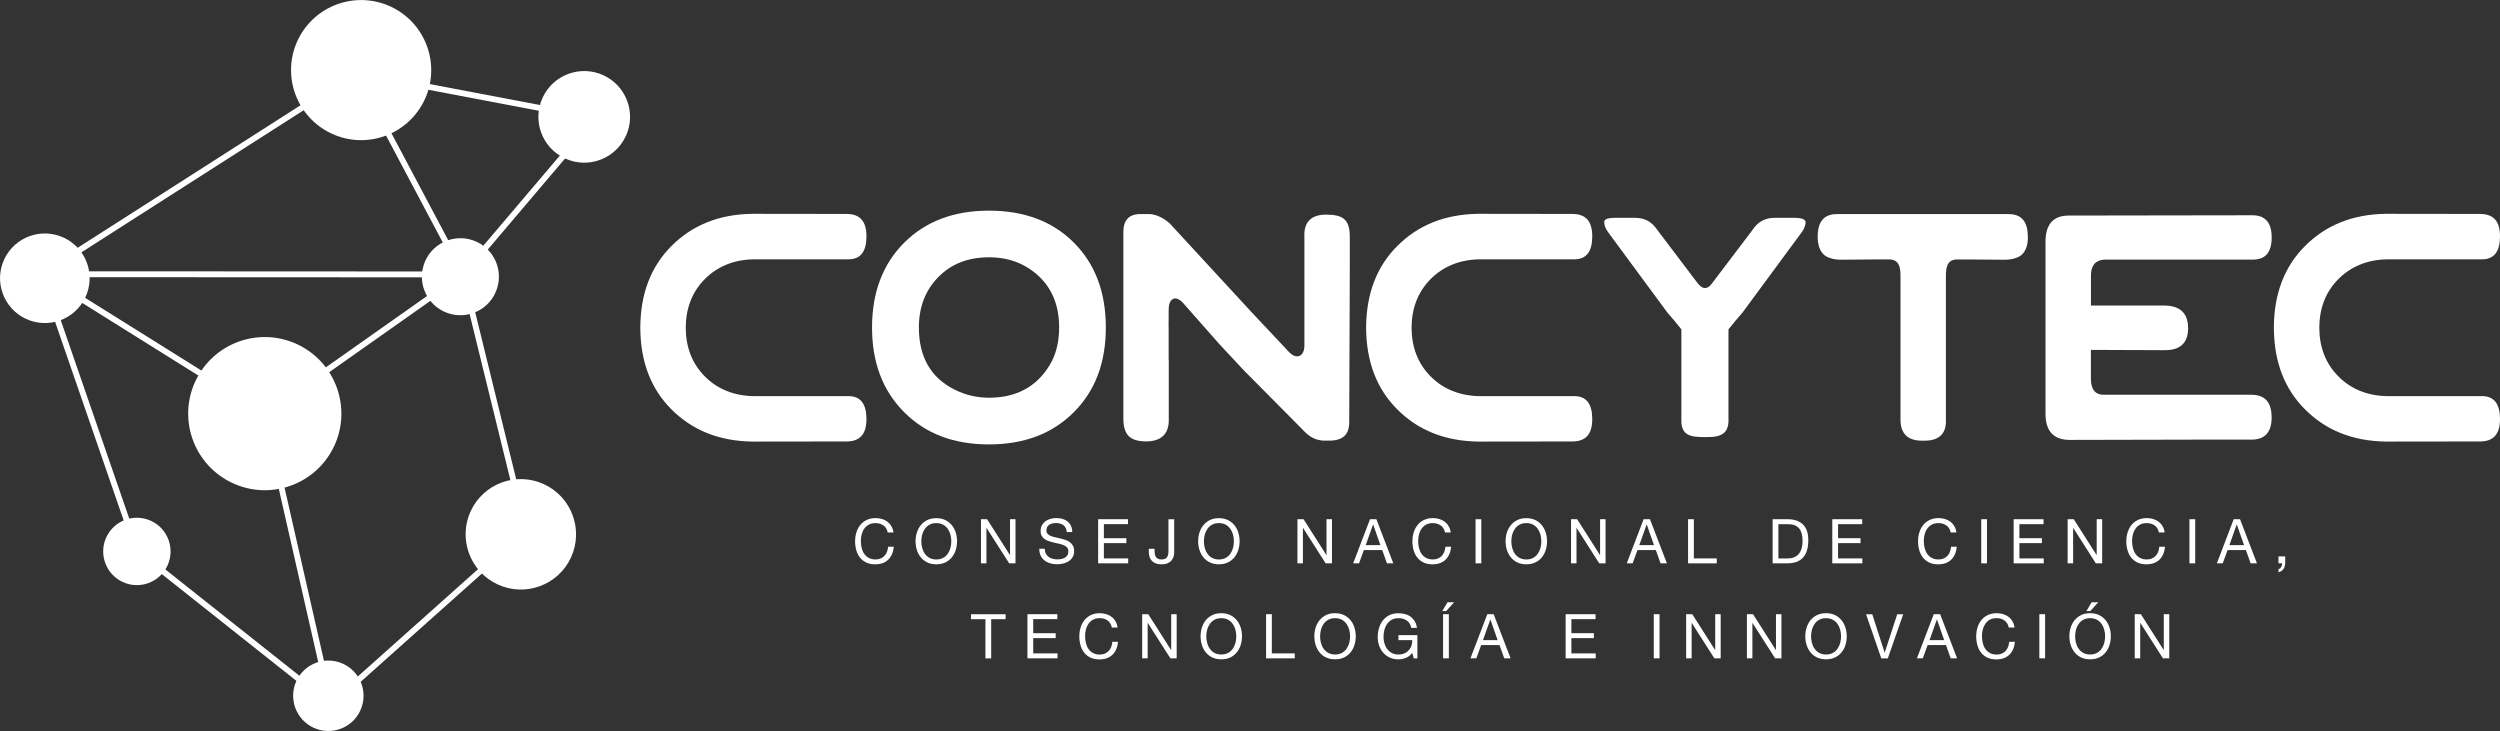 <?xml version="1.0" encoding="UTF-8"?>
<svg id="Capa_2" data-name="Capa 2" xmlns="http://www.w3.org/2000/svg" viewBox="0 0 616.89 180.38">
  <rect x="0" y="0" width="616.89" height="180.38" fill="#333333" stroke="none"/>
  <defs>
    <style>
      .cls-1 {
        fill: #fff;
        stroke-width: 0px;
      }
    </style>
  </defs>
  <g id="Capa_1-2" data-name="Capa 1">
    <g>
      <g>
        <g>
          <path class="cls-1" d="M217.98,129.66c-.54-.39-1.19-.58-1.94-.58-.64,0-1.18.12-1.64.37-.45.24-.83.57-1.12.98-.3.41-.51.88-.65,1.41-.14.53-.21,1.08-.21,1.65,0,.62.07,1.21.21,1.76.14.55.35,1.04.65,1.45.29.41.67.74,1.13.98.46.24,1.01.37,1.65.37.47,0,.88-.08,1.25-.24.36-.16.68-.38.94-.65.26-.28.47-.61.62-1,.15-.39.24-.8.27-1.25h1.42c-.14,1.37-.6,2.44-1.39,3.2-.79.76-1.86,1.14-3.23,1.14-.83,0-1.55-.15-2.17-.44-.62-.29-1.13-.69-1.54-1.2-.41-.51-.72-1.11-.92-1.8-.2-.69-.31-1.43-.31-2.23s.11-1.54.33-2.24c.22-.7.54-1.3.97-1.82.42-.52.95-.93,1.59-1.23.63-.3,1.36-.45,2.18-.45.56,0,1.09.08,1.59.23.5.15.94.38,1.33.67.39.3.71.66.97,1.11.26.44.43.95.51,1.53h-1.42c-.16-.77-.51-1.35-1.06-1.74Z"/>
          <path class="cls-1" d="M226.24,131.42c.21-.69.54-1.29.97-1.82.43-.53.96-.95,1.6-1.27.64-.32,1.38-.47,2.23-.47s1.59.16,2.23.47c.64.32,1.17.74,1.6,1.27.43.53.75,1.14.97,1.82.21.69.32,1.4.32,2.14s-.11,1.46-.32,2.14c-.22.69-.54,1.29-.97,1.82-.43.53-.96.95-1.6,1.26-.64.31-1.38.47-2.23.47s-1.59-.16-2.23-.47c-.64-.31-1.17-.73-1.6-1.26-.43-.53-.75-1.14-.97-1.82-.22-.69-.32-1.4-.32-2.14s.11-1.46.32-2.14ZM227.55,135.19c.14.53.36,1.02.66,1.44.3.43.68.77,1.15,1.03.47.26,1.03.39,1.68.39s1.21-.13,1.68-.39c.47-.26.85-.6,1.15-1.03.3-.43.52-.91.66-1.44.14-.53.21-1.08.21-1.62s-.07-1.09-.21-1.63c-.14-.53-.36-1.01-.66-1.44-.3-.43-.68-.77-1.15-1.03-.47-.26-1.03-.39-1.68-.39s-1.21.13-1.68.39c-.47.26-.85.6-1.15,1.03-.3.43-.52.91-.66,1.44-.14.53-.21,1.08-.21,1.63s.07,1.09.21,1.62Z"/>
          <path class="cls-1" d="M243.57,128.12l5.63,8.83h.03v-8.83h1.35v10.89h-1.56l-5.58-8.74h-.03v8.74h-1.35v-10.89h1.51Z"/>
          <path class="cls-1" d="M262.42,129.6c-.47-.35-1.08-.53-1.82-.53-.3,0-.59.03-.88.09-.29.06-.55.16-.77.3-.23.14-.41.33-.54.57-.13.24-.2.54-.2.89s.1.61.29.82c.19.21.45.38.78.51.32.13.69.24,1.1.33.41.09.83.18,1.25.28.42.1.84.22,1.25.36.41.14.78.32,1.1.56.32.23.58.53.78.88.19.36.29.8.29,1.34,0,.58-.13,1.08-.38,1.49-.25.41-.58.75-.98,1.01-.4.26-.85.45-1.34.56-.49.12-.98.18-1.48.18-.6,0-1.16-.08-1.7-.23-.53-.15-1-.38-1.41-.69-.4-.31-.72-.71-.96-1.19-.24-.48-.35-1.05-.35-1.72h1.35c0,.46.09.85.26,1.18.17.33.4.6.69.82.28.22.62.37.99.47.38.1.77.15,1.17.15.32,0,.64-.03.97-.09.32-.06.62-.16.87-.31.26-.15.47-.35.63-.6.16-.25.24-.58.24-.98s-.1-.68-.29-.92c-.2-.23-.45-.42-.78-.57-.32-.15-.69-.27-1.1-.36-.41-.09-.83-.19-1.25-.28-.42-.1-.84-.21-1.25-.34-.41-.13-.78-.29-1.1-.5-.32-.21-.58-.48-.78-.81-.2-.33-.29-.75-.29-1.24,0-.55.11-1.03.33-1.43.22-.4.51-.73.87-.99.36-.26.78-.45,1.24-.58.46-.13.94-.19,1.43-.19.55,0,1.06.07,1.53.2s.88.34,1.24.63c.35.28.63.64.84,1.07.2.43.32.95.33,1.55h-1.35c-.08-.78-.36-1.35-.83-1.7Z"/>
          <path class="cls-1" d="M278.34,128.12v1.22h-5.95v3.46h5.55v1.22h-5.55v3.77h6v1.22h-7.42v-10.89h7.38Z"/>
          <path class="cls-1" d="M289.57,137.38c-.11.36-.28.67-.52.95-.24.28-.57.5-.97.67-.4.17-.9.25-1.5.25-1,0-1.76-.27-2.3-.8-.54-.53-.81-1.32-.81-2.36v-.67h1.42v.46c0,.31.03.6.08.87.05.26.14.49.26.69.12.19.3.34.52.45.23.11.51.16.86.16.65,0,1.1-.18,1.34-.53.25-.36.37-.84.37-1.43v-7.96h1.42v8.18c0,.37-.05.73-.16,1.08Z"/>
          <path class="cls-1" d="M295.97,131.42c.21-.69.53-1.29.97-1.82.43-.53.96-.95,1.6-1.27.64-.32,1.38-.47,2.23-.47s1.59.16,2.23.47c.64.32,1.17.74,1.6,1.27.43.53.75,1.14.96,1.82.21.69.32,1.4.32,2.14s-.11,1.46-.32,2.14c-.22.69-.54,1.29-.96,1.82-.43.53-.96.95-1.6,1.26-.64.31-1.38.47-2.23.47s-1.59-.16-2.23-.47c-.64-.31-1.17-.73-1.6-1.26-.43-.53-.75-1.14-.97-1.82-.22-.69-.32-1.4-.32-2.14s.11-1.46.32-2.14ZM297.28,135.19c.14.53.36,1.02.66,1.44.3.43.68.77,1.15,1.03.47.26,1.03.39,1.68.39s1.21-.13,1.68-.39c.47-.26.85-.6,1.15-1.03.3-.43.52-.91.66-1.44.14-.53.21-1.08.21-1.62s-.07-1.09-.21-1.63c-.14-.53-.36-1.01-.66-1.44-.3-.43-.68-.77-1.15-1.03-.47-.26-1.03-.39-1.68-.39s-1.21.13-1.68.39c-.47.26-.85.6-1.15,1.03-.3.43-.52.91-.66,1.44-.14.53-.21,1.08-.21,1.63s.07,1.09.21,1.62Z"/>
          <path class="cls-1" d="M321.66,128.12l5.63,8.83h.03v-8.83h1.35v10.89h-1.56l-5.58-8.74h-.03v8.74h-1.35v-10.89h1.51Z"/>
          <path class="cls-1" d="M339.63,128.12l4.18,10.89h-1.57l-1.17-3.28h-4.52l-1.2,3.28h-1.45l4.16-10.89h1.57ZM340.62,134.51l-1.78-5.08h-.03l-1.81,5.08h3.62Z"/>
          <path class="cls-1" d="M355.5,129.66c-.54-.39-1.19-.58-1.94-.58-.64,0-1.18.12-1.64.37-.45.24-.83.57-1.12.98-.3.41-.51.88-.65,1.41-.14.53-.21,1.08-.21,1.65,0,.62.07,1.21.21,1.76.14.55.36,1.04.65,1.45.29.41.67.74,1.13.98.46.24,1.01.37,1.65.37.47,0,.88-.08,1.25-.24.37-.16.68-.38.94-.65.26-.28.47-.61.62-1,.15-.39.24-.8.27-1.25h1.42c-.14,1.37-.6,2.44-1.39,3.2-.79.76-1.87,1.14-3.23,1.14-.83,0-1.55-.15-2.17-.44-.62-.29-1.13-.69-1.54-1.2-.41-.51-.72-1.11-.92-1.8-.2-.69-.31-1.43-.31-2.23s.11-1.54.33-2.24c.22-.7.54-1.3.97-1.82.42-.52.95-.93,1.59-1.23.63-.3,1.36-.45,2.18-.45.56,0,1.09.08,1.58.23.5.15.94.38,1.33.67.39.3.71.66.97,1.11.26.44.43.95.51,1.53h-1.42c-.16-.77-.51-1.35-1.05-1.74Z"/>
          <path class="cls-1" d="M365.52,128.12v10.89h-1.42v-10.89h1.42Z"/>
          <path class="cls-1" d="M371.83,131.42c.21-.69.54-1.29.97-1.82.43-.53.96-.95,1.6-1.27.64-.32,1.38-.47,2.23-.47s1.59.16,2.23.47c.64.32,1.17.74,1.6,1.27.43.53.75,1.14.96,1.82.22.69.32,1.4.32,2.14s-.11,1.46-.32,2.14c-.21.69-.53,1.29-.96,1.82-.43.53-.96.95-1.6,1.26-.64.31-1.38.47-2.23.47s-1.59-.16-2.23-.47c-.64-.31-1.17-.73-1.6-1.26-.43-.53-.75-1.14-.97-1.82-.21-.69-.32-1.4-.32-2.14s.11-1.46.32-2.14ZM373.14,135.19c.14.53.36,1.02.66,1.44.3.43.68.77,1.15,1.03.47.26,1.03.39,1.68.39s1.21-.13,1.68-.39c.47-.26.85-.6,1.15-1.03.3-.43.52-.91.66-1.44.14-.53.21-1.08.21-1.62s-.07-1.09-.21-1.63c-.14-.53-.36-1.01-.66-1.44-.3-.43-.68-.77-1.15-1.03-.47-.26-1.03-.39-1.68-.39s-1.21.13-1.68.39c-.47.26-.85.6-1.15,1.03-.3.43-.52.91-.66,1.44-.14.53-.21,1.08-.21,1.63s.07,1.09.21,1.62Z"/>
          <path class="cls-1" d="M389.17,128.12l5.63,8.83h.03v-8.83h1.35v10.89h-1.56l-5.58-8.74h-.03v8.74h-1.35v-10.89h1.51Z"/>
          <path class="cls-1" d="M407.14,128.12l4.18,10.89h-1.57l-1.17-3.28h-4.52l-1.2,3.28h-1.45l4.16-10.89h1.57ZM408.13,134.51l-1.78-5.08h-.03l-1.81,5.08h3.62Z"/>
          <path class="cls-1" d="M417.97,128.12v9.67h5.65v1.22h-7.08v-10.89h1.42Z"/>
          <path class="cls-1" d="M441.08,128.12c1.64,0,2.91.43,3.8,1.28.89.85,1.33,2.16,1.33,3.9,0,.92-.1,1.73-.3,2.43-.2.71-.51,1.3-.93,1.78-.42.48-.95.85-1.6,1.11-.65.25-1.42.38-2.3.38h-3.67v-10.89h3.67ZM441.2,137.79c.16,0,.36-.01.6-.04.24-.03.49-.09.76-.18.27-.1.53-.24.8-.42.26-.18.5-.43.71-.75.21-.31.38-.71.52-1.18.14-.47.2-1.04.2-1.72s-.06-1.23-.19-1.74c-.12-.51-.33-.95-.61-1.31-.28-.36-.65-.64-1.1-.82-.45-.19-1-.28-1.66-.28h-2.4v8.45h2.37Z"/>
          <path class="cls-1" d="M459.51,128.12v1.22h-5.96v3.46h5.55v1.22h-5.55v3.77h6v1.22h-7.42v-10.89h7.38Z"/>
          <path class="cls-1" d="M480.27,129.66c-.54-.39-1.19-.58-1.94-.58-.64,0-1.18.12-1.64.37-.45.24-.83.57-1.12.98-.3.41-.51.88-.65,1.41-.14.53-.21,1.08-.21,1.65,0,.62.07,1.21.21,1.76.14.55.36,1.04.65,1.45.29.41.67.74,1.13.98.46.24,1.01.37,1.65.37.47,0,.89-.08,1.25-.24.37-.16.68-.38.94-.65.26-.28.47-.61.62-1,.15-.39.24-.8.27-1.25h1.42c-.14,1.37-.6,2.44-1.39,3.2-.79.76-1.86,1.14-3.23,1.14-.83,0-1.55-.15-2.17-.44-.62-.29-1.13-.69-1.54-1.2-.41-.51-.72-1.11-.92-1.8-.2-.69-.31-1.43-.31-2.23s.11-1.54.33-2.24c.22-.7.54-1.3.97-1.82.42-.52.95-.93,1.59-1.23.63-.3,1.36-.45,2.18-.45.56,0,1.09.08,1.59.23.5.15.94.38,1.33.67.39.3.72.66.97,1.11.26.44.43.95.51,1.53h-1.42c-.16-.77-.51-1.35-1.06-1.74Z"/>
          <path class="cls-1" d="M490.3,128.12v10.89h-1.42v-10.89h1.42Z"/>
          <path class="cls-1" d="M504.26,128.12v1.22h-5.96v3.46h5.55v1.22h-5.55v3.77h6v1.22h-7.42v-10.89h7.38Z"/>
          <path class="cls-1" d="M511.71,128.12l5.63,8.83h.03v-8.83h1.35v10.89h-1.56l-5.58-8.74h-.03v8.74h-1.35v-10.89h1.51Z"/>
          <path class="cls-1" d="M531.66,129.66c-.54-.39-1.19-.58-1.94-.58-.64,0-1.19.12-1.64.37-.45.24-.83.57-1.12.98-.29.41-.51.88-.65,1.41-.14.53-.21,1.08-.21,1.65,0,.62.07,1.21.21,1.76.14.55.36,1.04.65,1.45.3.41.67.74,1.13.98.46.24,1.01.37,1.65.37.47,0,.89-.08,1.25-.24.36-.16.68-.38.94-.65.26-.28.47-.61.62-1,.15-.39.24-.8.27-1.25h1.42c-.14,1.37-.6,2.44-1.39,3.2-.79.76-1.87,1.14-3.23,1.14-.83,0-1.55-.15-2.17-.44-.62-.29-1.13-.69-1.54-1.2-.41-.51-.72-1.11-.92-1.8-.2-.69-.31-1.43-.31-2.23s.11-1.54.33-2.24c.22-.7.54-1.3.97-1.82.42-.52.95-.93,1.59-1.23.63-.3,1.36-.45,2.18-.45.56,0,1.09.08,1.58.23.5.15.94.38,1.33.67.39.3.71.66.97,1.11.26.44.43.95.51,1.53h-1.42c-.16-.77-.51-1.35-1.06-1.74Z"/>
          <path class="cls-1" d="M541.68,128.12v10.89h-1.42v-10.89h1.42Z"/>
          <path class="cls-1" d="M552.74,128.12l4.18,10.89h-1.57l-1.16-3.28h-4.52l-1.2,3.28h-1.45l4.16-10.89h1.57ZM553.73,134.51l-1.78-5.08h-.03l-1.81,5.08h3.62Z"/>
          <path class="cls-1" d="M563.89,137.31v1.54c0,.58-.13,1.08-.39,1.49-.26.42-.68.71-1.26.88v-.76c.17-.06.31-.15.43-.27.12-.12.21-.25.28-.38.07-.14.12-.28.14-.42.02-.14.03-.28.02-.4h-.88v-1.69h1.66Z"/>
        </g>
        <g>
          <path class="cls-1" d="M239.6,152.79v-1.22h8.54v1.22h-3.56v9.67h-1.42v-9.67h-3.56Z"/>
          <path class="cls-1" d="M260.9,151.56v1.22h-5.95v3.46h5.55v1.22h-5.55v3.77h6v1.22h-7.42v-10.89h7.38Z"/>
          <path class="cls-1" d="M273.31,153.11c-.54-.39-1.19-.58-1.94-.58-.64,0-1.18.12-1.64.37-.45.24-.83.57-1.12.99-.29.41-.51.88-.65,1.41-.14.53-.21,1.08-.21,1.65,0,.62.07,1.21.21,1.76.14.55.36,1.04.65,1.45.29.41.67.74,1.13.99.46.24,1.01.37,1.65.37.47,0,.88-.08,1.25-.24.36-.16.68-.38.94-.66.26-.28.47-.61.62-1,.15-.39.24-.8.27-1.25h1.42c-.14,1.37-.6,2.44-1.39,3.2-.79.76-1.87,1.14-3.23,1.14-.83,0-1.55-.14-2.17-.43-.62-.29-1.13-.69-1.54-1.2-.41-.51-.72-1.11-.92-1.8-.2-.69-.31-1.43-.31-2.23s.11-1.54.33-2.24c.22-.7.54-1.3.96-1.82.42-.52.95-.93,1.59-1.23.63-.3,1.36-.45,2.18-.45.56,0,1.09.08,1.58.23.5.15.94.38,1.33.67.39.29.71.66.97,1.11.26.44.43.95.51,1.53h-1.42c-.16-.77-.51-1.35-1.05-1.74Z"/>
          <path class="cls-1" d="M283.34,151.56l5.63,8.83h.03v-8.83h1.35v10.89h-1.55l-5.58-8.74h-.03v8.74h-1.35v-10.89h1.51Z"/>
          <path class="cls-1" d="M296.57,154.87c.21-.69.53-1.29.96-1.82.43-.53.96-.95,1.6-1.27.64-.32,1.38-.47,2.23-.47s1.59.16,2.23.47c.64.32,1.17.74,1.6,1.27.43.53.75,1.14.96,1.82.22.69.32,1.4.32,2.14s-.11,1.46-.32,2.14c-.21.69-.54,1.3-.96,1.82-.43.53-.96.95-1.6,1.26-.64.31-1.38.46-2.23.46s-1.59-.16-2.23-.46c-.64-.31-1.17-.73-1.6-1.26-.43-.53-.75-1.14-.96-1.82-.22-.68-.32-1.4-.32-2.14s.11-1.46.32-2.14ZM297.87,158.64c.14.53.36,1.02.66,1.44.3.43.68.77,1.15,1.03.47.26,1.03.39,1.68.39s1.21-.13,1.68-.39c.47-.26.85-.6,1.15-1.03.3-.43.52-.91.66-1.44.14-.53.21-1.08.21-1.62s-.07-1.09-.21-1.62c-.14-.53-.36-1.01-.66-1.44-.3-.43-.68-.77-1.15-1.03-.47-.26-1.03-.39-1.68-.39s-1.21.13-1.68.39c-.47.26-.85.6-1.15,1.03-.3.43-.52.91-.66,1.44-.14.53-.21,1.07-.21,1.62s.07,1.09.21,1.62Z"/>
          <path class="cls-1" d="M313.83,151.56v9.67h5.66v1.22h-7.08v-10.89h1.42Z"/>
          <path class="cls-1" d="M324.64,154.87c.21-.69.53-1.29.96-1.82.43-.53.96-.95,1.6-1.27.64-.32,1.38-.47,2.23-.47s1.59.16,2.23.47c.64.32,1.17.74,1.6,1.27.43.53.75,1.14.96,1.82.21.69.32,1.4.32,2.14s-.11,1.46-.32,2.14c-.22.69-.54,1.3-.96,1.82-.43.53-.96.95-1.6,1.26-.64.31-1.38.46-2.23.46s-1.59-.16-2.23-.46c-.64-.31-1.17-.73-1.6-1.26-.43-.53-.75-1.14-.96-1.82-.21-.68-.32-1.4-.32-2.14s.11-1.46.32-2.14ZM325.95,158.64c.14.53.36,1.02.66,1.44.3.43.68.77,1.15,1.03.47.26,1.03.39,1.68.39s1.21-.13,1.68-.39c.47-.26.85-.6,1.15-1.03.3-.43.52-.91.66-1.44.14-.53.21-1.08.21-1.62s-.07-1.09-.21-1.62c-.14-.53-.36-1.01-.66-1.44-.3-.43-.68-.77-1.15-1.03-.47-.26-1.03-.39-1.68-.39s-1.21.13-1.68.39c-.47.26-.85.6-1.15,1.03-.3.43-.52.91-.66,1.44-.14.53-.21,1.07-.21,1.62s.07,1.09.21,1.62Z"/>
          <path class="cls-1" d="M346.91,162.33c-.62.25-1.24.37-1.87.37-.8,0-1.51-.15-2.14-.45-.63-.3-1.16-.7-1.6-1.21-.44-.51-.77-1.09-1-1.75-.23-.66-.34-1.35-.34-2.06,0-.79.11-1.55.32-2.26.21-.72.53-1.34.96-1.88.42-.54.95-.97,1.59-1.29.63-.32,1.37-.48,2.22-.48.58,0,1.13.07,1.64.2.51.14.97.35,1.38.65.4.3.74.67,1.02,1.12.27.45.46,1,.56,1.64h-1.42c-.07-.42-.2-.77-.39-1.07-.19-.3-.42-.55-.7-.74-.28-.19-.6-.34-.95-.44-.36-.1-.73-.14-1.13-.14-.65,0-1.2.13-1.67.4-.47.26-.84.61-1.14,1.04-.29.43-.51.93-.65,1.48-.14.55-.21,1.12-.21,1.7s.08,1.12.24,1.64c.16.52.39.99.7,1.39.31.4.69.72,1.14.96.45.24.98.36,1.58.36.56,0,1.05-.09,1.48-.28.43-.18.79-.43,1.08-.76.29-.32.52-.7.67-1.13.15-.43.22-.9.2-1.39h-3.41v-1.22h4.68v5.73h-.9l-.37-1.36c-.42.57-.94.98-1.56,1.23Z"/>
          <path class="cls-1" d="M358.81,148.61l-1.96,2.18h-.96l1.29-2.18h1.63ZM357.51,151.56v10.89h-1.42v-10.89h1.42Z"/>
          <path class="cls-1" d="M368.57,151.56l4.18,10.89h-1.57l-1.17-3.28h-4.52l-1.2,3.28h-1.45l4.16-10.89h1.57ZM369.55,157.96l-1.78-5.08h-.03l-1.81,5.08h3.62Z"/>
          <path class="cls-1" d="M393.71,151.56v1.22h-5.96v3.46h5.55v1.22h-5.55v3.77h6v1.22h-7.42v-10.89h7.38Z"/>
          <path class="cls-1" d="M409.5,151.56v10.89h-1.42v-10.89h1.42Z"/>
          <path class="cls-1" d="M417.58,151.56l5.63,8.83h.03v-8.83h1.35v10.89h-1.56l-5.58-8.74h-.03v8.74h-1.35v-10.89h1.51Z"/>
          <path class="cls-1" d="M432.57,151.56l5.63,8.83h.03v-8.83h1.35v10.89h-1.56l-5.58-8.74h-.03v8.74h-1.35v-10.89h1.51Z"/>
          <path class="cls-1" d="M445.79,154.87c.21-.69.54-1.29.96-1.82.43-.53.96-.95,1.6-1.27.64-.32,1.38-.47,2.23-.47s1.59.16,2.23.47c.64.32,1.17.74,1.6,1.27.43.53.75,1.14.97,1.82.21.69.32,1.4.32,2.14s-.11,1.46-.32,2.14c-.21.69-.54,1.3-.97,1.82-.43.53-.96.95-1.6,1.26-.64.31-1.38.46-2.23.46s-1.59-.16-2.23-.46c-.64-.31-1.17-.73-1.6-1.26-.43-.53-.75-1.14-.96-1.82-.22-.68-.32-1.4-.32-2.14s.11-1.46.32-2.14ZM447.1,158.64c.14.53.36,1.02.66,1.44.3.43.68.77,1.15,1.03.47.26,1.03.39,1.68.39s1.21-.13,1.68-.39c.47-.26.85-.6,1.15-1.03.3-.43.52-.91.66-1.44.14-.53.21-1.08.21-1.62s-.07-1.09-.21-1.62c-.14-.53-.36-1.01-.66-1.44-.3-.43-.69-.77-1.15-1.03-.47-.26-1.03-.39-1.68-.39s-1.21.13-1.68.39c-.47.26-.85.6-1.15,1.03-.3.43-.52.91-.66,1.44-.14.53-.21,1.07-.21,1.62s.07,1.09.21,1.62Z"/>
          <path class="cls-1" d="M464.22,162.46l-3.76-10.89h1.53l3.05,9.44h.03l3.08-9.44h1.48l-3.8,10.89h-1.62Z"/>
          <path class="cls-1" d="M478.75,151.56l4.17,10.89h-1.57l-1.17-3.28h-4.52l-1.2,3.28h-1.45l4.16-10.89h1.57ZM479.74,157.96l-1.78-5.08h-.03l-1.81,5.08h3.62Z"/>
          <path class="cls-1" d="M494.62,153.11c-.54-.39-1.19-.58-1.94-.58-.64,0-1.18.12-1.64.37-.45.24-.83.57-1.12.99-.29.41-.51.88-.65,1.41-.14.53-.21,1.08-.21,1.65,0,.62.07,1.21.21,1.76.14.55.36,1.04.65,1.45.29.41.67.74,1.13.99.46.24,1.01.37,1.65.37.47,0,.89-.08,1.25-.24.37-.16.68-.38.94-.66.26-.28.47-.61.62-1,.15-.39.24-.8.27-1.25h1.42c-.14,1.37-.6,2.44-1.39,3.2-.79.76-1.87,1.14-3.23,1.14-.83,0-1.55-.14-2.17-.43-.62-.29-1.13-.69-1.54-1.2-.41-.51-.72-1.11-.92-1.8-.2-.69-.31-1.43-.31-2.23s.11-1.54.33-2.24c.22-.7.54-1.3.96-1.82.42-.52.95-.93,1.59-1.23.63-.3,1.36-.45,2.18-.45.56,0,1.09.08,1.59.23.5.15.94.38,1.33.67.39.29.71.66.97,1.11.26.44.43.95.51,1.53h-1.42c-.16-.77-.51-1.35-1.06-1.74Z"/>
          <path class="cls-1" d="M504.64,151.56v10.89h-1.42v-10.89h1.42Z"/>
          <path class="cls-1" d="M510.95,154.87c.22-.69.53-1.29.97-1.82.43-.53.96-.95,1.6-1.27.64-.32,1.38-.47,2.23-.47s1.59.16,2.23.47c.64.32,1.17.74,1.6,1.27.43.53.75,1.14.96,1.82.22.69.32,1.4.32,2.14s-.11,1.46-.32,2.14c-.21.69-.54,1.3-.96,1.82-.43.53-.96.95-1.6,1.26-.64.31-1.38.46-2.23.46s-1.59-.16-2.23-.46c-.64-.31-1.17-.73-1.6-1.26-.43-.53-.75-1.14-.97-1.82-.21-.68-.32-1.4-.32-2.14s.11-1.46.32-2.14ZM512.26,158.64c.14.53.36,1.02.66,1.44.3.43.68.77,1.15,1.03.47.26,1.03.39,1.68.39s1.21-.13,1.68-.39c.47-.26.85-.6,1.15-1.03.3-.43.52-.91.66-1.44.14-.53.21-1.08.21-1.62s-.07-1.09-.21-1.62c-.14-.53-.36-1.01-.66-1.44-.3-.43-.68-.77-1.15-1.03-.47-.26-1.03-.39-1.68-.39s-1.21.13-1.68.39c-.47.26-.85.6-1.15,1.03-.3.43-.52.91-.66,1.44-.14.53-.21,1.07-.21,1.62s.07,1.09.21,1.62ZM517.75,148.61l-1.96,2.18h-.96l1.29-2.18h1.63Z"/>
          <path class="cls-1" d="M528.28,151.56l5.62,8.83h.03v-8.83h1.35v10.89h-1.56l-5.58-8.74h-.03v8.74h-1.35v-10.89h1.51Z"/>
        </g>
      </g>
      <g>
        <path class="cls-1" d="M209.22,97.75h-23.28c-4.92-.09-9-1.78-12.09-4.94-3.07-3.12-4.61-7.11-4.64-11.94.03-4.83,1.57-8.81,4.64-11.94,3.1-3.15,7.17-4.85,12.09-4.94h23.28c3.14.05,4.58-1.93,4.58-5.67s-1.6-5.5-4.85-5.53l-23.28-.03c-8.33.11-14.87,2.83-19.99,7.95-5.07,5.07-7.62,11.74-7.68,20.02h0s0,.09,0,.13,0,.09,0,.13h0c.06,8.28,2.61,14.95,7.68,20.02,5.12,5.12,11.66,7.83,19.99,7.95l23.28-.03c3.25-.03,4.85-1.8,4.85-5.53s-1.44-5.71-4.58-5.66Z"/>
        <path class="cls-1" d="M388.32,97.75h-23.28c-4.92-.09-9-1.78-12.09-4.94-3.07-3.12-4.61-7.11-4.64-11.94.03-4.83,1.57-8.81,4.64-11.94,3.1-3.15,7.17-4.85,12.09-4.94h23.28c3.14.05,4.58-1.93,4.58-5.67s-1.6-5.5-4.85-5.53l-23.28-.03c-8.33.11-14.87,2.83-19.99,7.95-5.07,5.07-7.62,11.74-7.68,20.02h0s0,.09,0,.13,0,.09,0,.13h0c.06,8.28,2.61,14.95,7.68,20.02,5.12,5.12,11.66,7.83,19.99,7.95l23.28-.03c3.25-.03,4.85-1.8,4.85-5.53s-1.44-5.71-4.58-5.66Z"/>
        <path class="cls-1" d="M612.31,97.75h-23.28c-4.92-.09-9-1.78-12.09-4.94-3.07-3.12-4.61-7.11-4.64-11.94.03-4.83,1.57-8.81,4.64-11.94,3.1-3.15,7.18-4.85,12.09-4.94h23.28c3.14.05,4.58-1.93,4.58-5.67s-1.6-5.5-4.85-5.53l-23.28-.03c-8.33.11-14.87,2.83-19.99,7.95-5.07,5.07-7.62,11.74-7.68,20.02h0s0,.09,0,.13,0,.09,0,.13h0c.06,8.28,2.61,14.95,7.68,20.02,5.12,5.12,11.66,7.83,19.99,7.95l23.28-.03c3.25-.03,4.85-1.8,4.85-5.53s-1.44-5.71-4.58-5.66Z"/>
        <path class="cls-1" d="M244.03,51.98c8.71,0,15.69,2.63,20.95,7.89,5.26,5.26,7.89,12.24,7.89,20.95s-2.64,15.64-7.93,20.92c-5.28,5.28-12.25,7.92-20.92,7.92s-15.61-2.64-20.9-7.94c-5.29-5.29-7.94-12.26-7.94-20.9s2.64-15.64,7.92-20.92c5.28-5.28,12.25-7.92,20.92-7.92ZM244.03,63.49c-5.14,0-9.31,1.63-12.5,4.88-3.19,3.25-4.79,7.4-4.79,12.45,0,7.3,2.96,12.42,8.87,15.35,2.63,1.31,5.44,1.97,8.42,1.97,6.67,0,11.63-2.63,14.89-7.89,1.62-2.61,2.43-5.75,2.43-9.44,0-5.47-1.78-9.79-5.35-12.96-3.29-2.91-7.28-4.37-11.97-4.37Z"/>
        <path class="cls-1" d="M533.97,86.41l-18.03-.07v7.09c0,2.7,1.09,4.03,3.28,3.98h36.47c3.23.05,4.85,1.91,4.85,5.6s-1.71,5.51-5.12,5.47h-13.8l-30.87.07c-4.01,0-6.01-2.16-6.01-6.48v-42.4c0-4.32,1.91-6.48,5.74-6.48l45.22-.07c3.23-.04,4.85,1.78,4.85,5.47s-1.57,5.51-4.71,5.47h-36.61c-2.19.14-3.28,1.46-3.28,3.98v7.36h18.27c3.8.07,5.7,1.94,5.7,5.6s-1.98,5.49-5.94,5.4Z"/>
        <path class="cls-1" d="M319.07,103.63l-11.99-12.08-6.15-6.59-9.17-10.39c-1.92-1.87-3.39-.72-3.39,1.83v2.67c-.01.16-.02.32-.02.49l.02,1.84v7.35l.03.02v14.55c.14,3.78-1.92,5.64-5.72,5.6-3.8-.07-5.48-1.55-5.48-5.66v-46.07c0-2.75,1.27-4.21,3.82-4.37h2.73c1.73.14,3.55,1.05,5.01,2.44l19.86,21.55,9.56,10.17c1.92,1.87,3.69.84,3.69-1.71v-26.71c-.23-3.78,1.7-5.65,5.5-5.6,3.8.07,5.7.99,5.7,5.46v7.51l-.14,37.97c.09,3.32-1.55,4.88-5.1,4.83h-1.31c-1.73-.14-3-.68-4.46-2.07l-3-3.03Z"/>
        <path class="cls-1" d="M429.94,77.17l14.73-19.98c.75-1.06.86-1.85.87-2.41,0-.29-.3-1.03-2.7-1.03h-4.88c-2.47,0-4.2.96-5.61,3.11l-9.94,13.11c-.06.07-.12.14-.17.21-.26.32-.69.86-1.52.89h-.05s-.05,0-.05,0c-.69-.06-1.14-.55-1.51-.95l-.19-.22-9.83-12.98c-1.47-2.21-3.2-3.17-5.65-3.17h-4.92c-2.53,0-2.67.69-2.66,1.04.01.73.19,1.43.89,2.42l14.77,20.03c1.07,1.2,2.16,2.49,3.16,3.77l.21.26v21.92c-.08,1.64.21,2.76.88,3.47.7.75,1.89,1.13,3.63,1.16l.39.02c.5.02,1.25.06,2.14-.01,1.73-.03,2.94-.43,3.66-1.19.68-.73,1-1.87.92-3.4v-21.96l.21-.26c1-1.28,2.09-2.57,3.21-3.84Z"/>
        <path class="cls-1" d="M500.37,58.36c0-3.73-1.62-5.58-4.85-5.53h-42.14c-3.23-.05-4.85,1.8-4.85,5.53,0,.06,0,.1,0,.16,0,.04,0,.07,0,.11,0,.35.03.66.07.98,0,.02,0,.05,0,.07.04.32.1.62.18.9.03.1.04.21.08.31.05.15.11.29.17.43.1.25.21.49.34.7,0,0,0,0,0,0,.49.8,1.2,1.35,2.13,1.62.83.31,1.81.47,2.98.44l8.68-.07h2.93c2.31,0,2.87,1.58,2.87,4.03v35.24c-.09,3.73,1.78,5.55,5.6,5.46,3.92.09,5.78-1.68,5.6-5.32v-35.31c0-2.28.39-4.09,2.79-4.09h2.82l8.68.07c1.17.03,2.15-.14,2.98-.44.93-.28,1.64-.82,2.13-1.62,0,0,0,0,0,0,.13-.22.24-.45.34-.7.06-.14.12-.28.17-.43.03-.1.05-.2.08-.31.07-.29.14-.58.17-.9,0-.02,0-.05,0-.07.04-.32.07-.63.07-.98,0-.04,0-.07,0-.11,0-.06,0-.1,0-.16Z"/>
      </g>
      <g>
        <polygon class="cls-1" points="82.13 174.37 81.16 173.29 128.93 130.65 113.77 68.9 65.84 102.69 65 101.5 114.67 66.49 130.54 131.15 82.13 174.37"/>
        <polygon class="cls-1" points="114.77 68.16 113.67 67.22 145.5 29.72 87.77 18.75 88.04 17.33 148.22 28.76 114.77 68.16"/>
        <path class="cls-1" d="M115.47,68.44l-107.64-.05L88.17,17.01l27.3,51.43ZM12.78,66.94l100.28.05-25.43-47.91L12.78,66.94Z"/>
        <path class="cls-1" d="M82.81,175.68l-49.54-39.29-.07-.2L8.95,65.96l57,35.63.07.29,16.79,73.79ZM34.5,135.52l45.98,36.46-15.81-69.48L11.66,69.36l22.84,66.15Z"/>
        <path class="cls-1" d="M104.81,24.53c-4.01,8.68-14.28,12.46-22.93,8.46-8.68-4-12.47-14.26-8.47-22.93,4-8.67,14.27-12.45,22.96-8.45,8.66,4,12.44,14.27,8.45,22.93Z"/>
        <path class="cls-1" d="M.65,64.96c2.05-5.76,8.38-8.76,14.12-6.71,5.76,2.05,8.76,8.37,6.71,14.12-2.05,5.75-8.37,8.75-14.13,6.7-5.74-2.05-8.75-8.38-6.7-14.12Z"/>
        <path class="cls-1" d="M82.51,109.97c-4.39,9.49-15.61,13.63-25.08,9.25-9.49-4.37-13.62-15.59-9.26-25.07,4.37-9.48,15.6-13.61,25.09-9.24,9.47,4.37,13.6,15.6,9.25,25.06Z"/>
        <path class="cls-1" d="M154.43,33.57c-2.63,5.68-9.34,8.15-15,5.53-5.68-2.61-8.15-9.33-5.54-15,2.62-5.67,9.34-8.14,15.01-5.53,5.67,2.62,8.15,9.33,5.54,15Z"/>
        <path class="cls-1" d="M122.23,72.26c-2.2,4.77-7.85,6.85-12.61,4.65-4.77-2.2-6.84-7.84-4.65-12.61,2.2-4.77,7.84-6.84,12.62-4.65,4.77,2.2,6.84,7.84,4.64,12.6Z"/>
        <path class="cls-1" d="M41.33,139.55c-1.93,4.17-6.87,5.99-11.03,4.07-4.17-1.92-5.99-6.86-4.08-11.03,1.93-4.17,6.86-5.99,11.04-4.07,4.17,1.93,5.98,6.86,4.07,11.03Z"/>
        <path class="cls-1" d="M140.9,137.55c-3.16,6.84-11.25,9.82-18.08,6.67-6.84-3.15-9.82-11.24-6.68-18.08,3.16-6.84,11.25-9.82,18.09-6.66,6.83,3.15,9.81,11.25,6.67,18.07Z"/>
        <path class="cls-1" d="M88.91,175.33c-2,4.35-7.17,6.26-11.52,4.25-4.36-2.02-6.26-7.18-4.26-11.54,2.01-4.35,7.18-6.25,11.54-4.24,4.35,2.01,6.25,7.17,4.24,11.52Z"/>
      </g>
    </g>
  </g>
</svg>